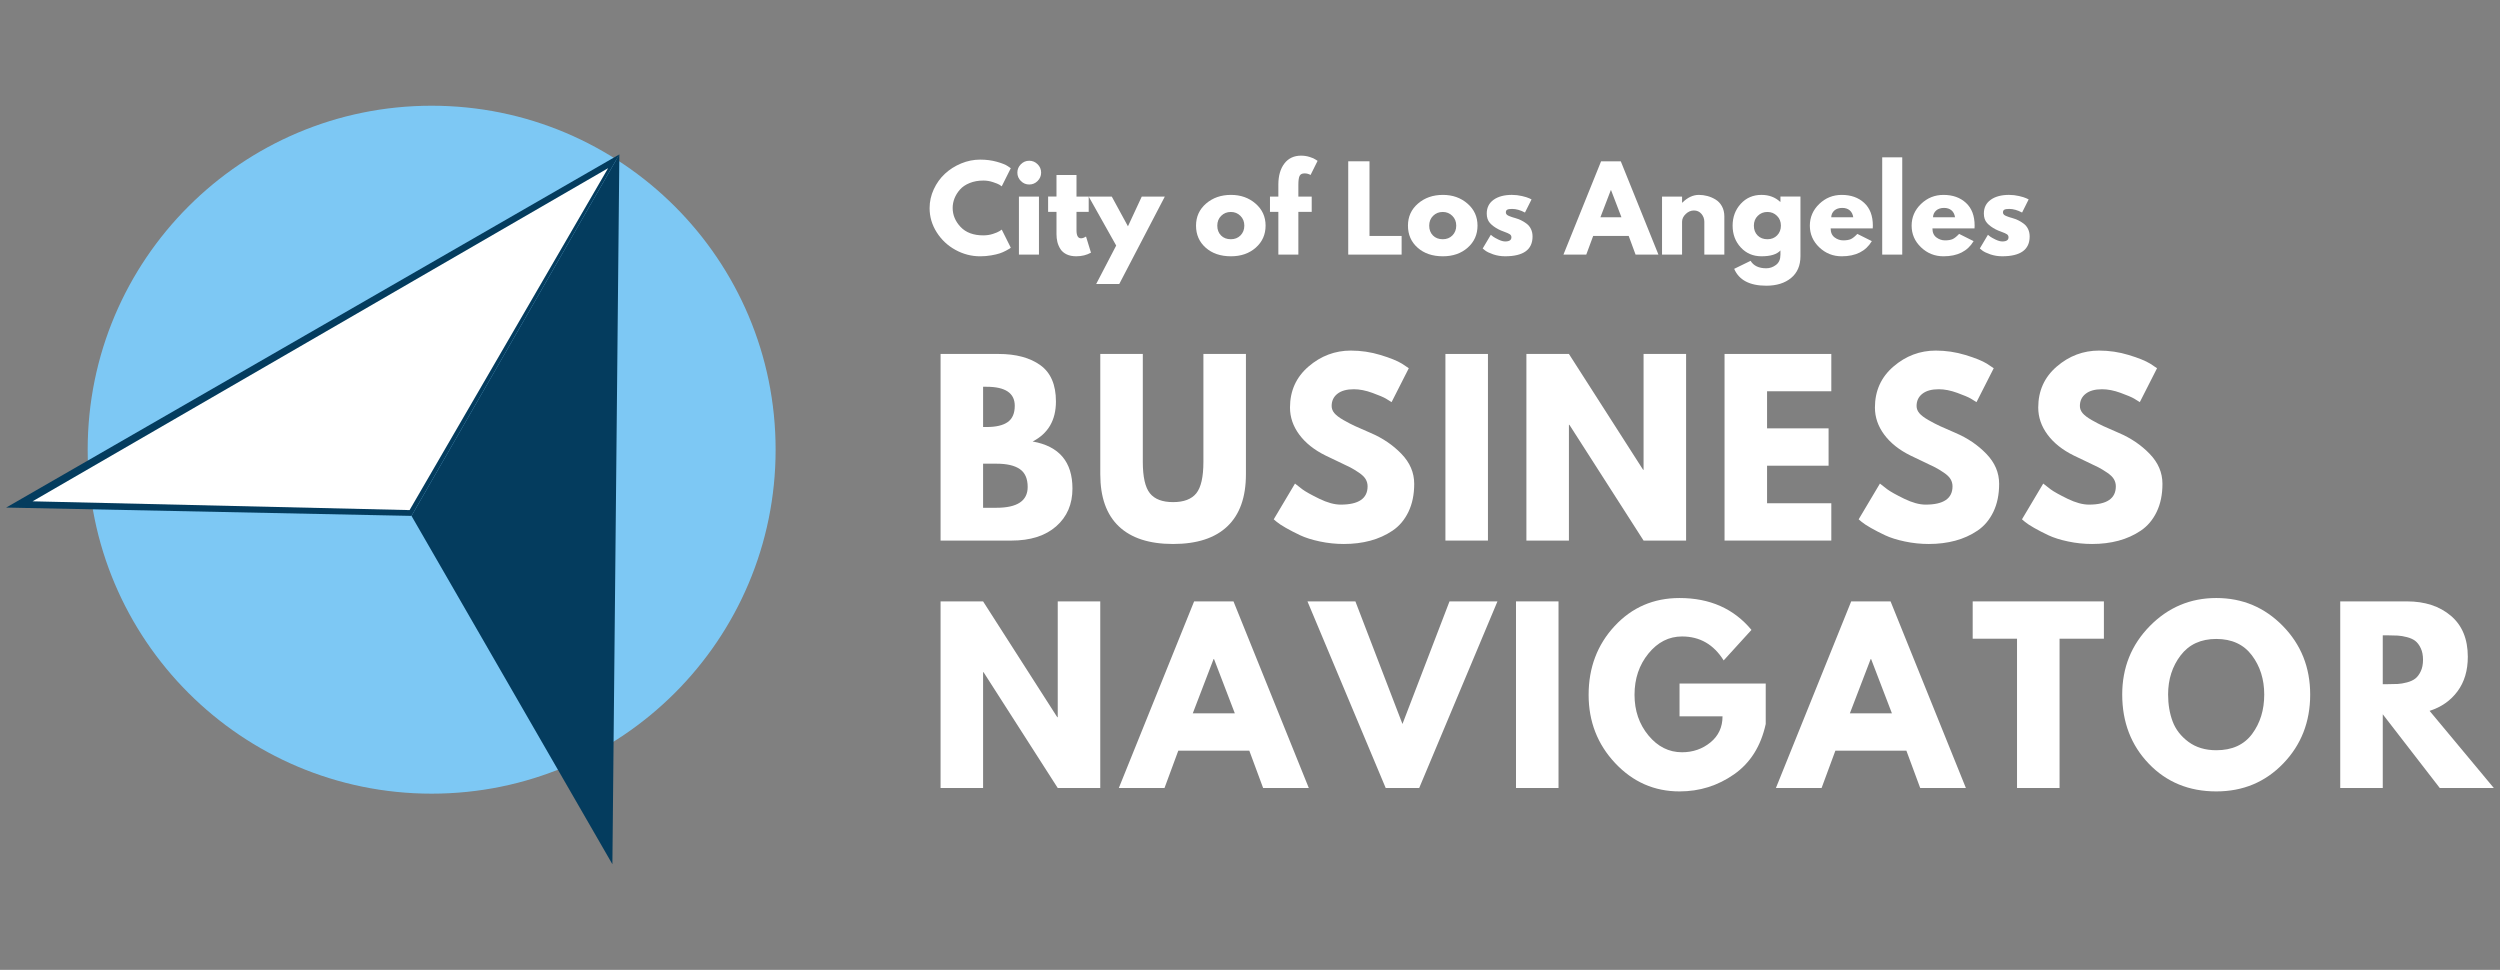 <?xml version="1.0" encoding="UTF-8"?>
<svg id="Final_Logo_-_Website" data-name="Final Logo - Website" xmlns="http://www.w3.org/2000/svg" width="270.662" height="105" viewBox="0 0 270.662 105">
  <rect x="0" y="0" width="270.662" height="105" fill="#808080" stroke="none"/>
  <defs>
    <style>
      .cls-1 {
        fill: #043c5e;
      }

      .cls-2 {
        fill: #fff;
      }

      .cls-3 {
        fill: #7dc8f4;
      }
    </style>
  </defs>
  <g>
    <path class="cls-2" d="M101.83,38.321h6.272c1.893,0,3.402.404,4.528,1.213,1.127.809,1.691,2.119,1.691,3.93,0,2.025-.84,3.47-2.521,4.335,2.872.507,4.309,2.205,4.309,5.093,0,1.699-.588,3.063-1.764,4.093-1.174,1.028-2.79,1.541-4.847,1.541h-7.667v-20.204ZM106.434,46.231h.369c1.027,0,1.794-.179,2.299-.538.507-.359.761-.947.761-1.764,0-1.37-1.02-2.056-3.059-2.056h-.369v4.358ZM106.434,54.974h1.445c2.254,0,3.382-.751,3.382-2.252,0-.899-.282-1.543-.847-1.933-.563-.392-1.408-.588-2.535-.588h-1.445v4.774Z"/>
    <path class="cls-2" d="M134.89,38.321v13.029c0,2.483-.67,4.361-2.01,5.634-1.338,1.274-3.297,1.91-5.876,1.91s-4.537-.636-5.876-1.91c-1.338-1.273-2.006-3.151-2.006-5.634v-13.029h4.604v11.683c0,1.633.257,2.767.771,3.405.513.636,1.35.953,2.508.953s1.997-.317,2.511-.953c.513-.638.771-1.772.771-3.405v-11.683h4.604Z"/>
    <path class="cls-2" d="M146.252,37.956c1.094,0,2.163.159,3.209.478,1.045.317,1.82.63,2.325.94l.737.492-1.864,3.671c-.146-.097-.35-.223-.611-.379-.262-.154-.752-.363-1.472-.625-.718-.261-1.387-.392-2.006-.392-.767,0-1.358.164-1.774.492-.417.326-.625.767-.625,1.322,0,.277.097.534.292.771.197.238.532.491,1.003.761.473.268.89.484,1.249.648.36.162.917.407,1.668.734,1.306.556,2.42,1.311,3.342,2.266.923.955,1.385,2.036,1.385,3.246,0,1.159-.208,2.171-.625,3.036-.417.864-.989,1.541-1.717,2.033-.727.49-1.531.853-2.412,1.09-.882.237-1.836.355-2.864.355-.882,0-1.747-.091-2.598-.272-.849-.179-1.558-.403-2.129-.671-.571-.27-1.086-.536-1.545-.797-.457-.261-.791-.482-1.003-.661l-.316-.269,2.302-3.87c.194.164.463.374.807.628.343.252.951.591,1.824,1.017.872.424,1.644.634,2.315.634,1.942,0,2.913-.661,2.913-1.983,0-.279-.07-.536-.209-.771-.138-.237-.382-.473-.734-.711-.35-.237-.66-.425-.93-.565-.271-.14-.713-.352-1.325-.638-.611-.286-1.063-.502-1.355-.648-1.225-.605-2.173-1.359-2.844-2.266-.669-.905-1.003-1.881-1.003-2.927,0-1.811.669-3.292,2.006-4.441,1.34-1.151,2.867-1.727,4.581-1.727Z"/>
    <path class="cls-2" d="M161.092,38.321v20.204h-4.604v-20.204h4.604Z"/>
    <path class="cls-2" d="M169.859,45.988v12.537h-4.604v-20.204h4.604l8.032,12.54h.05v-12.54h4.604v20.204h-4.604l-8.032-12.537h-.05Z"/>
    <path class="cls-2" d="M198.267,38.321v4.039h-6.956v4.016h6.66v4.043h-6.66v4.066h6.956v4.039h-11.56v-20.204h11.56Z"/>
    <path class="cls-2" d="M209.579,37.956c1.094,0,2.163.159,3.209.478,1.045.317,1.82.63,2.325.94l.737.492-1.864,3.671c-.146-.097-.35-.223-.611-.379-.262-.154-.752-.363-1.472-.625-.718-.261-1.387-.392-2.006-.392-.767,0-1.358.164-1.774.492-.417.326-.625.767-.625,1.322,0,.277.097.534.292.771.197.238.532.491,1.003.761.473.268.89.484,1.249.648.36.162.917.407,1.668.734,1.306.556,2.42,1.311,3.342,2.266.923.955,1.385,2.036,1.385,3.246,0,1.159-.208,2.171-.625,3.036-.417.864-.989,1.541-1.717,2.033-.727.49-1.531.853-2.412,1.09-.882.237-1.836.355-2.864.355-.882,0-1.747-.091-2.598-.272-.849-.179-1.558-.403-2.129-.671-.571-.27-1.086-.536-1.545-.797-.457-.261-.791-.482-1.003-.661l-.316-.269,2.302-3.87c.194.164.463.374.807.628.343.252.951.591,1.824,1.017.872.424,1.644.634,2.315.634,1.942,0,2.913-.661,2.913-1.983,0-.279-.07-.536-.209-.771-.138-.237-.382-.473-.734-.711-.35-.237-.66-.425-.93-.565-.271-.14-.713-.352-1.325-.638-.611-.286-1.063-.502-1.355-.648-1.225-.605-2.173-1.359-2.844-2.266-.669-.905-1.003-1.881-1.003-2.927,0-1.811.669-3.292,2.006-4.441,1.34-1.151,2.867-1.727,4.581-1.727Z"/>
    <path class="cls-2" d="M227.26,37.956c1.094,0,2.163.159,3.209.478,1.045.317,1.82.63,2.325.94l.737.492-1.864,3.671c-.146-.097-.35-.223-.611-.379-.262-.154-.752-.363-1.472-.625-.718-.261-1.387-.392-2.006-.392-.767,0-1.358.164-1.774.492-.417.326-.625.767-.625,1.322,0,.277.097.534.292.771.197.238.532.491,1.003.761.473.268.89.484,1.249.648.36.162.917.407,1.668.734,1.306.556,2.42,1.311,3.342,2.266.923.955,1.385,2.036,1.385,3.246,0,1.159-.208,2.171-.625,3.036-.417.864-.989,1.541-1.717,2.033-.727.49-1.531.853-2.412,1.09-.882.237-1.836.355-2.864.355-.882,0-1.747-.091-2.598-.272-.849-.179-1.558-.403-2.129-.671-.571-.27-1.086-.536-1.545-.797-.457-.261-.791-.482-1.003-.661l-.316-.269,2.302-3.87c.194.164.463.374.807.628.343.252.951.591,1.824,1.017.872.424,1.644.634,2.315.634,1.942,0,2.913-.661,2.913-1.983,0-.279-.07-.536-.209-.771-.138-.237-.382-.473-.734-.711-.35-.237-.66-.425-.93-.565-.271-.14-.713-.352-1.325-.638-.611-.286-1.063-.502-1.355-.648-1.225-.605-2.173-1.359-2.844-2.266-.669-.905-1.003-1.881-1.003-2.927,0-1.811.669-3.292,2.006-4.441,1.34-1.151,2.867-1.727,4.581-1.727Z"/>
    <path class="cls-2" d="M106.434,72.776v12.537h-4.604v-20.204h4.604l8.032,12.54h.05v-12.54h4.604v20.204h-4.604l-8.032-12.537h-.05Z"/>
    <path class="cls-2" d="M133.543,65.109l8.155,20.204h-4.946l-1.495-4.039h-7.69l-1.492,4.039h-4.946l8.152-20.204h4.262ZM133.689,77.231l-2.252-5.876h-.05l-2.252,5.876h4.554Z"/>
    <path class="cls-2" d="M150.023,85.313l-8.471-20.204h5.189l5.096,13.274,5.093-13.274h5.192l-8.474,20.204h-3.624Z"/>
    <path class="cls-2" d="M168.733,65.109v20.204h-4.604v-20.204h4.604Z"/>
    <path class="cls-2" d="M191.166,73.999v4.385c-.523,2.398-1.666,4.215-3.428,5.448-1.763,1.234-3.731,1.85-5.903,1.85-2.726,0-5.048-1.02-6.966-3.059-1.918-2.041-2.877-4.508-2.877-7.398,0-2.938.938-5.42,2.814-7.444,1.878-2.024,4.221-3.036,7.029-3.036,3.282,0,5.877,1.151,7.787,3.451l-3.01,3.305c-1.079-1.729-2.581-2.594-4.508-2.594-1.42,0-2.633.617-3.638,1.85-1.003,1.232-1.505,2.721-1.505,4.468,0,1.714.502,3.179,1.505,4.395,1.005,1.216,2.217,1.824,3.638,1.824,1.176,0,2.2-.354,3.073-1.063.874-.711,1.312-1.654,1.312-2.83h-4.654v-3.551h9.331Z"/>
    <path class="cls-2" d="M204.682,65.109l8.155,20.204h-4.946l-1.495-4.039h-7.69l-1.492,4.039h-4.946l8.152-20.204h4.262ZM204.829,77.231l-2.252-5.876h-.05l-2.252,5.876h4.554Z"/>
    <path class="cls-2" d="M213.572,69.149v-4.039h14.205v4.039h-4.8v16.164h-4.604v-16.164h-4.8Z"/>
    <path class="cls-2" d="M229.761,75.198c0-2.921.995-5.393,2.986-7.418,1.991-2.024,4.39-3.036,7.199-3.036,2.825,0,5.226,1.008,7.202,3.023,1.975,2.016,2.963,4.493,2.963,7.431,0,2.957-.972,5.444-2.917,7.461-1.942,2.016-4.358,3.023-7.248,3.023-2.955,0-5.391-1-7.308-3-1.918-2.001-2.877-4.496-2.877-7.484ZM234.73,75.198c0,1.063.163,2.031.488,2.903.327.873.899,1.611,1.714,2.216.817.605,1.821.907,3.013.907,1.714,0,3.007-.588,3.88-1.764.874-1.176,1.312-2.596,1.312-4.262,0-1.648-.445-3.063-1.335-4.245-.889-1.184-2.174-1.777-3.857-1.777-1.666,0-2.952.593-3.857,1.777-.906,1.183-1.359,2.598-1.359,4.245Z"/>
    <path class="cls-2" d="M253.365,65.109h7.225c1.942,0,3.525.518,4.75,1.555,1.224,1.036,1.837,2.518,1.837,4.445,0,1.487-.372,2.732-1.116,3.737-.742,1.003-1.75,1.709-3.023,2.116l6.956,8.351h-5.853l-6.172-7.983v7.983h-4.604v-20.204ZM257.969,74.072h.538c.425,0,.785-.007,1.08-.023.294-.015.629-.071,1.003-.169.376-.1.679-.239.907-.419.228-.179.423-.44.585-.784.164-.343.246-.759.246-1.249s-.082-.905-.246-1.249c-.162-.343-.357-.605-.585-.784-.228-.179-.531-.317-.907-.415-.375-.097-.709-.154-1.003-.169-.295-.017-.654-.027-1.08-.027h-.538v5.289Z"/>
    <path class="cls-2" d="M106.47,25.482c.352,0,.693-.051,1.023-.156.33-.106.572-.209.728-.309l.233-.159.98,1.96c-.032.025-.076.058-.133.1-.058.04-.191.115-.399.226-.208.111-.431.208-.668.289-.238.08-.547.151-.93.216-.384.066-.78.1-1.189.1-.937,0-1.826-.23-2.668-.691-.842-.46-1.52-1.095-2.033-1.903-.514-.808-.771-1.682-.771-2.621,0-.711.15-1.392.452-2.043.303-.653.705-1.213,1.206-1.678.502-.467,1.088-.839,1.757-1.116.669-.277,1.354-.415,2.056-.415.653,0,1.256.078,1.807.233.551.155.941.311,1.169.465l.342.233-.98,1.96c-.056-.048-.141-.107-.256-.176-.115-.071-.345-.163-.688-.276-.341-.115-.688-.173-1.04-.173-.554,0-1.051.09-1.492.269-.441.179-.791.417-1.05.711-.257.292-.453.608-.588.947-.133.339-.199.684-.199,1.036,0,.767.287,1.454.86,2.063.576.607,1.399.91,2.468.91Z"/>
    <path class="cls-2" d="M110.524,17.782c.252-.252.553-.379.904-.379s.654.126.907.379c.254.252.382.555.382.907s-.128.653-.382.907c-.252.252-.555.379-.907.379s-.651-.126-.904-.379c-.252-.254-.379-.556-.379-.907s.126-.654.379-.907ZM110.314,21.283v6.282h2.169v-6.282h-2.169Z"/>
    <path class="cls-2" d="M114.38,21.283v-2.339h2.166v2.339h1.322v1.654h-1.322v1.996c0,.578.164.867.492.867.08,0,.164-.015.256-.047.091-.033.16-.066.209-.1l.073-.05.538,1.751c-.465.261-.996.392-1.591.392-.41,0-.762-.071-1.056-.213-.292-.144-.514-.336-.664-.575-.151-.241-.259-.495-.326-.761-.065-.266-.096-.549-.096-.85v-2.412h-.907v-1.654h.907Z"/>
    <path class="cls-2" d="M123.611,21.283h2.498l-4.933,9.464h-2.498l2.166-4.162-2.976-5.302h2.498l1.751,3.219,1.495-3.219Z"/>
    <path class="cls-2" d="M130.534,26.817c-.698-.62-1.046-1.415-1.046-2.385s.363-1.771,1.09-2.395c.726-.625,1.624-.937,2.694-.937,1.051,0,1.938.315,2.661.943.724.627,1.086,1.422,1.086,2.385s-.354,1.757-1.06,2.382c-.707.625-1.603.937-2.687.937-1.128,0-2.04-.31-2.737-.93ZM132.212,23.366c-.282.277-.422.633-.422,1.066s.134.786.402,1.06c.27.272.625.409,1.066.409.425,0,.774-.138,1.046-.415.274-.279.412-.631.412-1.056,0-.432-.142-.786-.425-1.063-.282-.279-.626-.419-1.033-.419-.417,0-.766.14-1.046.419Z"/>
    <path class="cls-2" d="M138.401,21.283v-1.335c.007-.938.226-1.689.658-2.252.434-.562,1.035-.844,1.804-.844.326,0,.636.048.933.143.299.093.513.189.644.286l.209.133-.761,1.531c-.195-.115-.411-.173-.648-.173-.271,0-.451.092-.541.276-.089.184-.133.505-.133.963v1.272h1.445v1.654h-1.445v4.627h-2.166v-4.627h-.907v-1.654h.907Z"/>
    <path class="cls-2" d="M148.268,17.463v8.082h3.478v2.02h-5.78v-10.102h2.302Z"/>
    <path class="cls-2" d="M153.478,26.817c-.698-.62-1.046-1.415-1.046-2.385s.363-1.771,1.09-2.395c.726-.625,1.624-.937,2.694-.937,1.051,0,1.938.315,2.661.943.724.627,1.086,1.422,1.086,2.385s-.354,1.757-1.06,2.382c-.707.625-1.603.937-2.687.937-1.128,0-2.04-.31-2.737-.93ZM155.155,23.366c-.282.277-.422.633-.422,1.066s.134.786.402,1.06c.27.272.625.409,1.066.409.425,0,.774-.138,1.046-.415.274-.279.412-.631.412-1.056,0-.432-.142-.786-.425-1.063-.282-.279-.626-.419-1.033-.419-.417,0-.766.14-1.046.419Z"/>
    <path class="cls-2" d="M163.706,21.1c.359,0,.713.042,1.063.123.352.082.615.163.787.243l.256.123-.711,1.422c-.49-.261-.955-.392-1.395-.392-.244,0-.418.027-.522.08-.102.053-.153.153-.153.299,0,.033.004.066.013.1.008.032.025.061.05.09.024.029.047.055.066.076.02.02.054.042.103.066.051.025.09.043.116.056.028.012.075.029.14.053.066.025.116.043.149.056.033.012.088.029.166.053.077.025.136.042.176.05.254.073.475.155.661.246.188.089.386.211.595.365.208.155.369.351.482.588.115.238.173.507.173.807,0,1.428-.992,2.143-2.973,2.143-.45,0-.877-.069-1.282-.206-.404-.14-.694-.279-.874-.419l-.269-.219.88-1.482c.066.058.151.125.256.203.106.078.297.184.575.319.279.133.52.199.724.199.449,0,.674-.15.674-.452,0-.14-.058-.247-.173-.326-.113-.077-.307-.164-.581-.262-.272-.097-.487-.187-.641-.269-.392-.203-.703-.434-.933-.691-.228-.257-.342-.598-.342-1.023,0-.638.247-1.134.741-1.488.493-.354,1.161-.532,2.003-.532Z"/>
    <path class="cls-2" d="M175.474,17.463l4.076,10.102h-2.475l-.744-2.02h-3.847l-.747,2.02h-2.472l4.076-10.102h2.133ZM175.547,23.525l-1.126-2.94h-.027l-1.126,2.94h2.279Z"/>
    <path class="cls-2" d="M179.94,27.565v-6.282h2.169v.661h.023c.562-.562,1.163-.844,1.8-.844.31,0,.618.042.923.123.306.082.599.208.88.379.283.171.512.414.688.728.174.315.262.68.262,1.096v4.139h-2.166v-3.551c0-.326-.105-.611-.312-.857-.208-.246-.48-.369-.814-.369-.328,0-.625.128-.89.382-.264.252-.395.534-.395.844v3.551h-2.169Z"/>
    <path class="cls-2" d="M187.75,29.106l1.777-.867c.326.538.892.807,1.701.807.376,0,.725-.121,1.046-.362.323-.239.485-.608.485-1.106v-.465c-.384.424-1.069.634-2.056.634-.906,0-1.653-.32-2.242-.96-.587-.639-.88-1.425-.88-2.355s.293-1.721.88-2.365c.589-.644,1.336-.967,2.242-.967.808,0,1.482.249,2.02.747h.037v-.565h2.166v6.455c0,1.018-.339,1.805-1.017,2.362-.676.556-1.57.834-2.681.834-1.796,0-2.956-.61-3.478-1.827ZM190.305,23.366c-.282.277-.422.633-.422,1.066s.134.786.402,1.06c.27.272.625.409,1.066.409.425,0,.774-.138,1.046-.415.274-.279.412-.631.412-1.056,0-.432-.142-.786-.425-1.063-.282-.279-.626-.419-1.033-.419-.417,0-.766.14-1.046.419Z"/>
    <path class="cls-2" d="M202.749,24.725h-4.554c0,.441.143.767.429.98s.595.319.93.319c.352,0,.63-.047.834-.14.203-.095.436-.282.698-.561l1.568.784c-.654,1.095-1.74,1.641-3.259,1.641-.946,0-1.757-.324-2.435-.973-.678-.649-1.017-1.429-1.017-2.342s.339-1.698,1.017-2.352c.678-.653,1.489-.98,2.435-.98.997,0,1.807.288,2.432.864.625.576.937,1.398.937,2.465,0,.149-.005.247-.013.296ZM198.255,23.525h2.388c-.049-.327-.178-.579-.385-.754-.208-.174-.475-.262-.801-.262-.361,0-.648.095-.86.282-.211.186-.325.431-.342.734Z"/>
    <path class="cls-2" d="M203.777,27.565v-10.531h2.169v10.531h-2.169Z"/>
    <path class="cls-2" d="M213.768,24.725h-4.554c0,.441.143.767.429.98s.595.319.93.319c.352,0,.63-.047.834-.14.203-.095.436-.282.698-.561l1.568.784c-.654,1.095-1.74,1.641-3.259,1.641-.946,0-1.757-.324-2.435-.973-.678-.649-1.017-1.429-1.017-2.342s.339-1.698,1.017-2.352c.678-.653,1.489-.98,2.435-.98.997,0,1.807.288,2.432.864.625.576.937,1.398.937,2.465,0,.149-.005.247-.013.296ZM209.274,23.525h2.388c-.049-.327-.178-.579-.385-.754-.208-.174-.475-.262-.801-.262-.361,0-.648.095-.86.282-.211.186-.325.431-.342.734Z"/>
    <path class="cls-2" d="M217.526,21.1c.359,0,.713.042,1.063.123.352.082.615.163.787.243l.256.123-.711,1.422c-.49-.261-.955-.392-1.395-.392-.244,0-.418.027-.522.08-.102.053-.153.153-.153.299,0,.033.004.066.013.1.008.032.025.061.05.09.024.029.047.055.066.076.02.02.054.042.103.066.051.025.09.043.116.056.028.012.075.029.14.053.066.025.116.043.149.056.033.012.088.029.166.053.077.025.136.042.176.05.254.073.475.155.661.246.188.089.386.211.595.365.208.155.369.351.482.588.115.238.173.507.173.807,0,1.428-.992,2.143-2.973,2.143-.45,0-.877-.069-1.282-.206-.404-.14-.694-.279-.874-.419l-.269-.219.88-1.482c.066.058.151.125.256.203.106.078.297.184.575.319.279.133.52.199.724.199.449,0,.674-.15.674-.452,0-.14-.058-.247-.173-.326-.113-.077-.307-.164-.581-.262-.272-.097-.487-.187-.641-.269-.392-.203-.703-.434-.933-.691-.228-.257-.342-.598-.342-1.023,0-.638.247-1.134.741-1.488.493-.354,1.161-.532,2.003-.532Z"/>
  </g>
  <g>
    <circle class="cls-3" cx="46.732" cy="48.686" r="37.24"/>
    <polygon class="cls-1" points="67.054 16.717 .668 54.952 44.551 55.853 67.054 16.717"/>
    <polygon class="cls-2" points="65.836 18.208 3.525 54.275 44.344 55.225 65.836 18.208"/>
    <polygon class="cls-1" points="67.054 16.717 66.3 93.564 44.551 55.853 67.054 16.717"/>
  </g>
</svg>